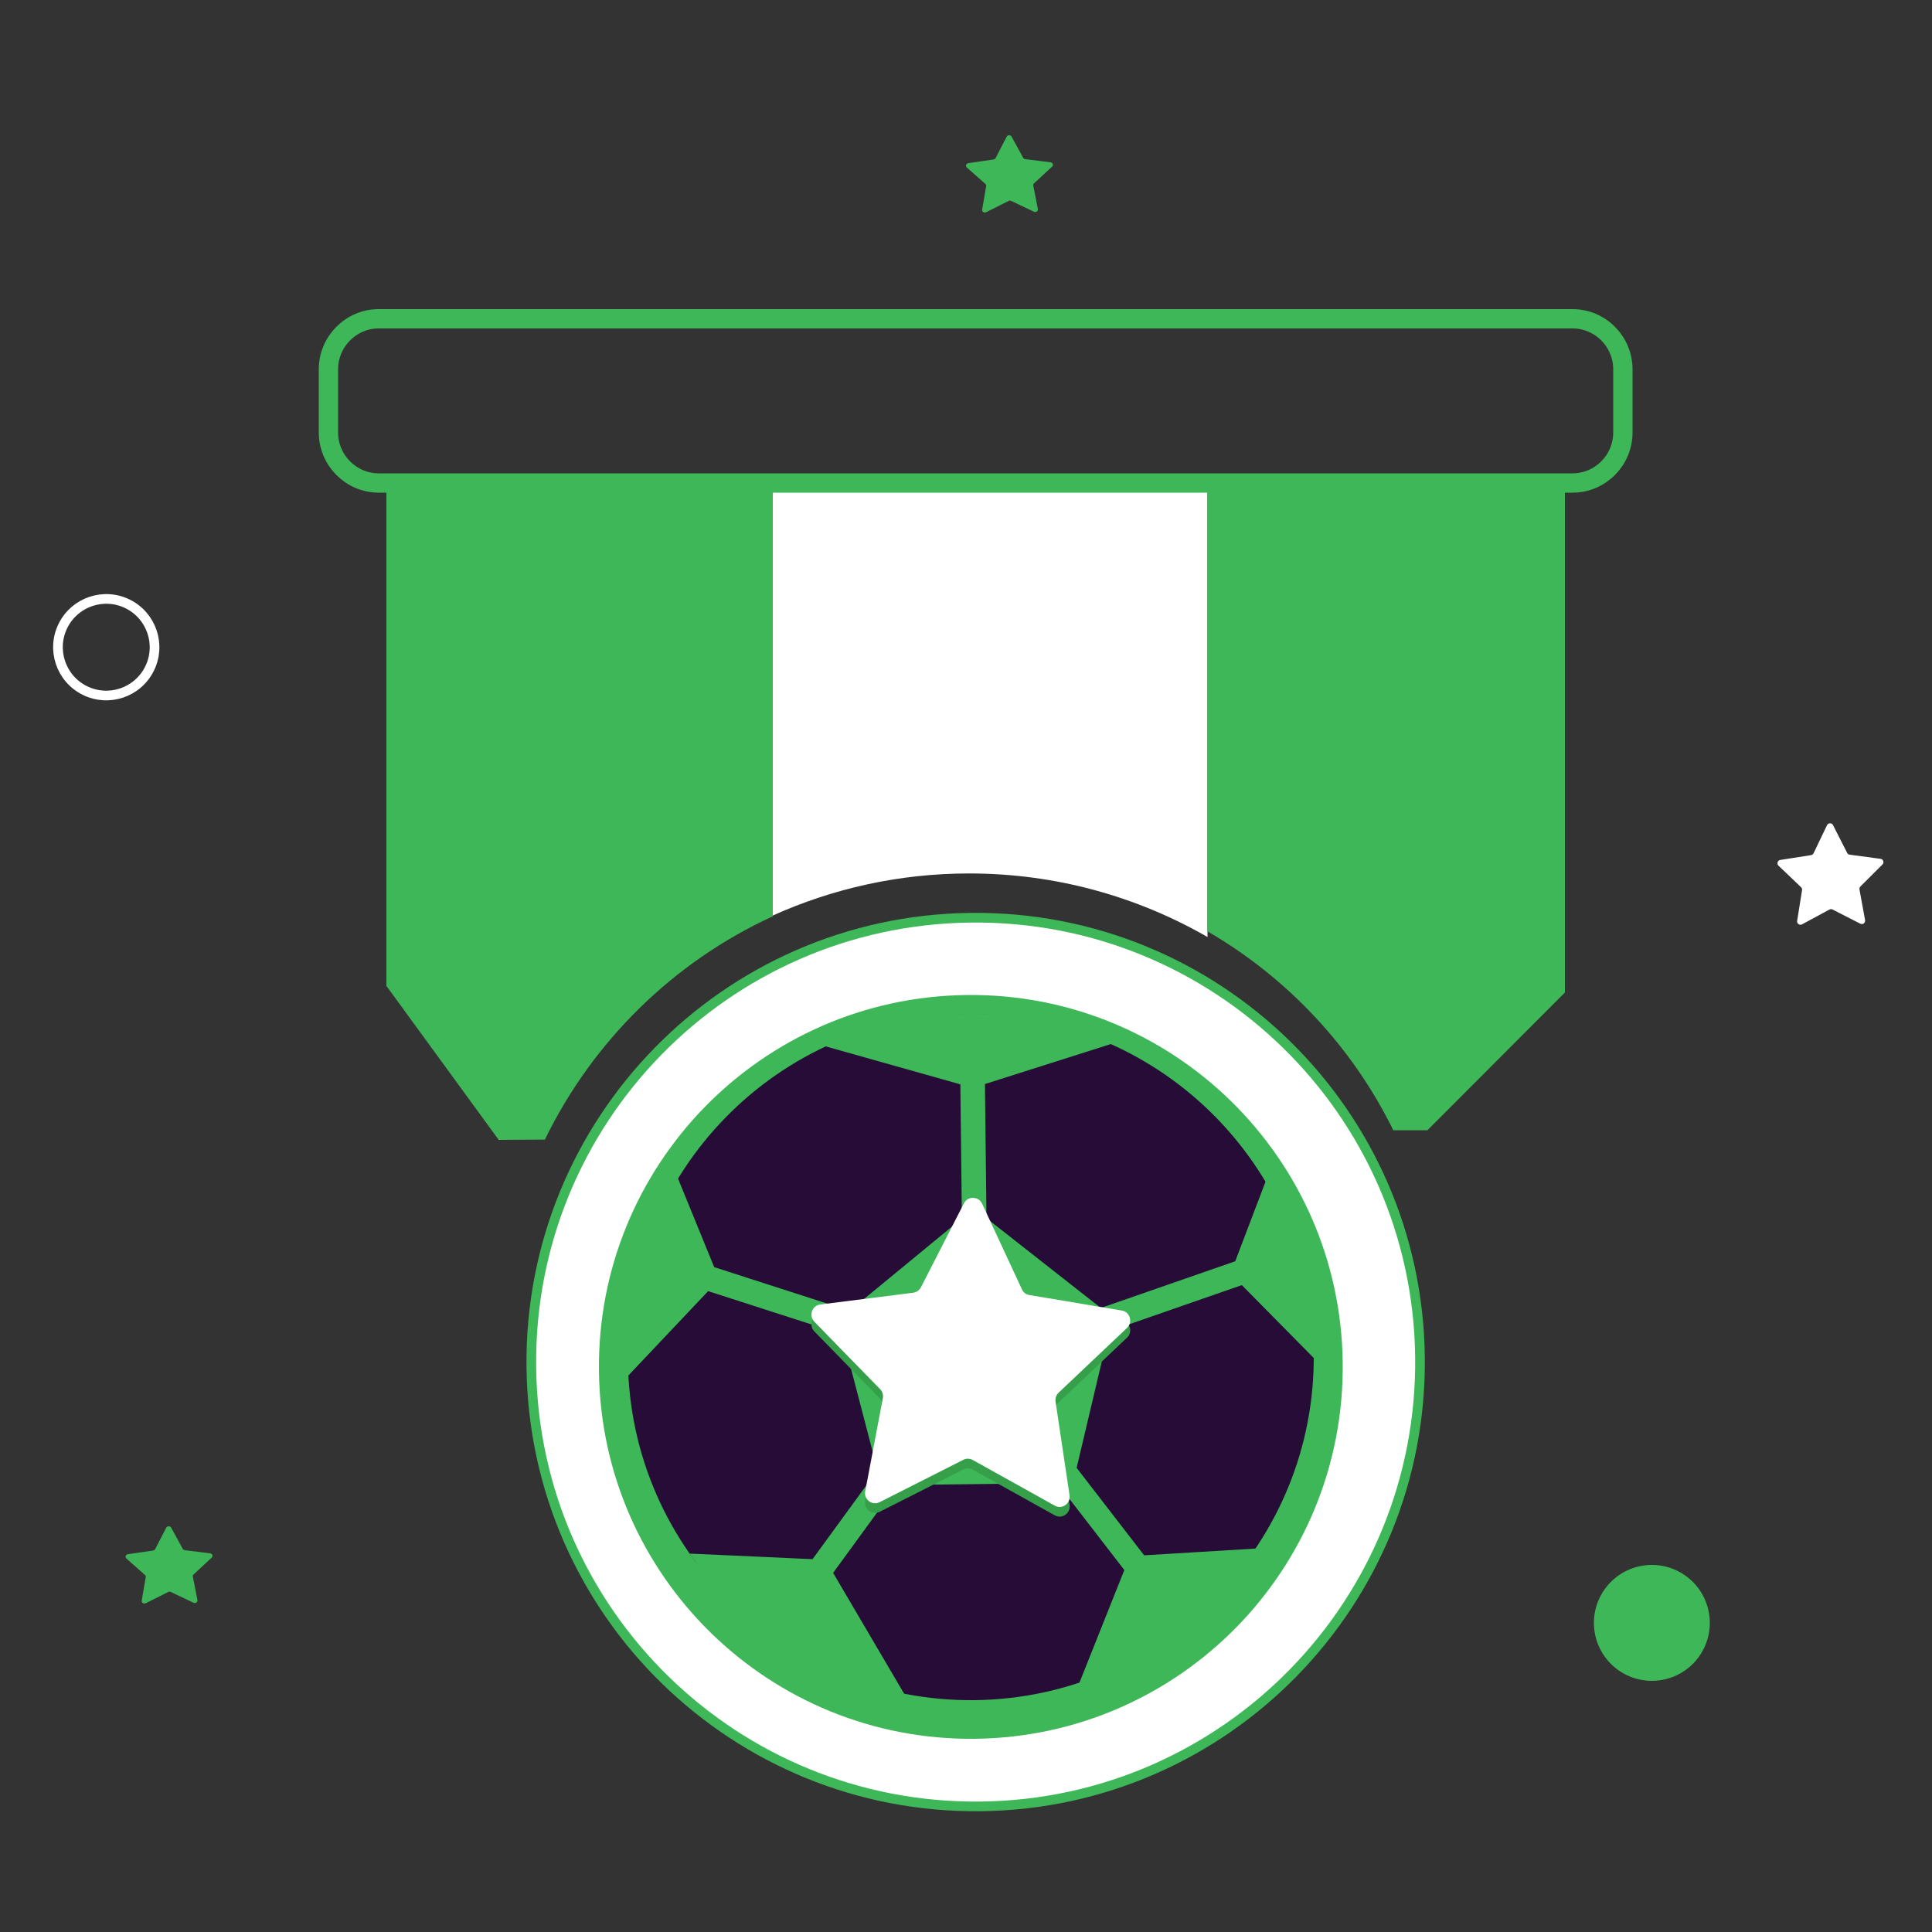 <?xml version="1.0" encoding="UTF-8"?>
<svg width="200px" height="200px" viewBox="0 0 200 200" version="1.1" xmlns="http://www.w3.org/2000/svg" xmlns:xlink="http://www.w3.org/1999/xlink">
    <rect x="0" y="0" width="200" height="200" fill="#333333" stroke="none"/>
    <!-- Generator: Sketch 54.1 (76490) - https://sketchapp.com -->
    <title>ic_popup_poin</title>
    <desc>Created with Sketch.</desc>
    <g id="Symbols" stroke="none" stroke-width="1" fill="none" fill-rule="evenodd">
        <g id="Icon-/-Popup-/-Poin">
            <g id="Group-34" transform="translate(6, 14)">
                <path d="M140.997,126.479 C141.285,151.882 120.924,172.709 95.52,172.997 C70.116,173.283 49.291,152.924 49.003,127.521 C48.715,102.116 69.076,81.291 94.479,81.003 C119.882,80.715 140.708,101.076 140.997,126.479" id="Fill-1" fill="#FFFFFF"></path>
                <path d="M140.997,126.479 C141.285,151.882 120.924,172.709 95.52,172.997 C70.116,173.283 49.291,152.924 49.003,127.521 C48.715,102.116 69.076,81.291 94.479,81.003 C119.882,80.715 140.708,101.076 140.997,126.479 Z" id="Stroke-3" stroke="#3DB757"></path>
                <path d="M132.997,127.064 C133.238,148.325 116.196,165.755 94.936,165.998 C73.674,166.237 56.243,149.196 56.003,127.936 C55.762,106.674 72.803,89.243 94.064,89.003 C115.326,88.762 132.755,105.803 132.997,127.064" id="Fill-5" fill="#3DB757"></path>
                <path d="M129.998,126.098 C130.221,145.702 114.508,161.775 94.901,161.998 C75.296,162.219 59.224,146.506 59.002,126.902 C58.779,107.297 74.492,91.224 94.098,91.002 C113.702,90.781 129.776,106.493 129.998,126.098" id="Fill-7" fill="#260C36"></path>
                <path d="M14.033,151.915 L11.676,150.797 C11.594,150.759 11.494,150.759 11.413,150.801 L10.825,151.096 L9.087,151.967 C8.877,152.072 8.631,151.909 8.671,151.694 L8.732,151.34 L8.933,150.165 L9.088,149.268 C9.102,149.182 9.071,149.095 9.002,149.037 L7.629,147.822 L7.089,147.342 C6.918,147.191 7.007,146.923 7.241,146.89 L8.814,146.662 L9.852,146.509 C9.945,146.495 10.024,146.44 10.065,146.362 L11.035,144.482 L11.208,144.148 C11.268,144.03 11.402,143.982 11.522,144.006 C11.601,144.019 11.676,144.066 11.718,144.143 L12.892,146.287 L12.916,146.333 C12.958,146.409 13.038,146.463 13.131,146.474 L13.632,146.537 L15.267,146.74 L15.751,146.801 C15.987,146.829 16.084,147.094 15.914,147.248 L14.044,148.982 C13.977,149.044 13.948,149.132 13.963,149.216 L14.439,151.633 C14.484,151.849 14.24,152.015 14.033,151.915" id="Fill-9" fill="#3DB757"></path>
                <path d="M74,80.856 L74,36 L34,36 L34,88.061 L45.626,104 L50.408,103.969 C55.375,93.762 63.736,85.56 74,80.856" id="Fill-11" fill="#3DB757"></path>
                <path d="M94.322,76.419 C103.315,76.419 111.738,78.822 119,83 L119,36 L74,36 L74,80.774 C80.198,77.985 87.075,76.419 94.322,76.419" id="Fill-13" fill="#FFFFFF"></path>
                <path d="M156,88.744 L156,36 L119,36 L119,82.415 C127.27,87.209 133.993,94.379 138.232,103 L141.769,103 L156,88.744 Z" id="Fill-15" fill="#3DB757"></path>
                <path d="M156.796,36 L33.204,36 C30.342,36 28,33.646 28,30.769 L28,24.231 C28,21.354 30.342,19 33.204,19 L156.796,19 C159.658,19 162,21.354 162,24.231 L162,30.769 C162,33.646 159.658,36 156.796,36 Z" id="Stroke-17" stroke="#3DB757" stroke-width="2"></path>
                <path d="M126.505,108.753 L125.863,108.863 C125.4,108.061 126.22,107.272 125.697,106.511 L121.871,116.565 L107.957,121.4 L96.121,112.106 L95.962,98.22 L109.274,93.992 L109.002,93.876 C108.705,93.75 108.403,93.628 108.102,93.506 C99.455,90.077 89.156,90.072 80.578,93.668 C80.228,93.815 79.881,93.967 79.541,94.124 L79.25,94.258 L93.415,98.251 L93.573,112.134 L81.954,121.693 L67.934,117.174 L63.851,107.179 C63.396,107.874 62.974,108.592 62.566,109.32 L62.566,109.31 C59.5,114.782 57.926,119.675 58.003,125.956 C58.016,127.08 58.086,128.19 58.202,129.288 L67.307,119.658 L81.168,124.126 L84.836,138.182 L78.115,147.404 L65.39,146.827 C65.614,147.16 65.85,147.482 66.084,147.806 L66.035,147.799 C70.697,154.303 77.386,159.054 85.042,161.299 L85.015,161.25 C85.993,161.539 86.98,161.798 87.988,162 L80.245,148.824 L86.878,139.725 L103.45,139.538 L110.39,148.529 L105.192,161.571 C106.04,161.352 106.871,161.094 107.694,160.816 L107.673,160.86 C115.016,158.376 121.357,153.564 125.742,147.147 L125.695,147.155 C125.92,146.826 126.149,146.498 126.365,146.16 L112.441,147.006 L105.453,137.95 L108.797,123.818 L122.553,119.035 L131.877,128.483 C131.937,127.719 131.969,126.948 131.984,126.175 C131.989,125.835 132.003,125.498 131.999,125.156 C131.934,118.968 129.607,114.1 126.505,108.753 Z" id="Fill-19" fill="#3DB757"></path>
                <path d="M170.374,156.666 C168.902,159.634 165.302,160.846 162.335,159.374 C159.366,157.902 158.154,154.303 159.627,151.334 C161.099,148.366 164.699,147.154 167.666,148.627 C170.633,150.099 171.846,153.698 170.374,156.666" id="Fill-21" fill="#3DB757"></path>
                <path d="M186.576,81.619 L183.704,80.151 C183.604,80.101 183.481,80.1 183.381,80.156 L182.665,80.543 L180.546,81.688 C180.29,81.824 179.992,81.611 180.04,81.328 L180.114,80.865 L180.36,79.323 L180.548,78.145 C180.565,78.032 180.526,77.917 180.442,77.839 L178.77,76.245 L178.11,75.615 C177.902,75.416 178.012,75.064 178.296,75.021 L180.214,74.721 L181.48,74.523 C181.594,74.504 181.689,74.432 181.74,74.329 L182.921,71.861 L183.132,71.423 C183.206,71.268 183.369,71.204 183.514,71.236 C183.612,71.252 183.704,71.313 183.754,71.416 L185.185,74.229 L185.214,74.289 C185.266,74.392 185.362,74.463 185.477,74.477 L186.086,74.559 L188.081,74.827 L188.67,74.904 C188.958,74.943 189.076,75.289 188.869,75.493 L186.588,77.768 C186.508,77.851 186.472,77.964 186.492,78.076 L187.072,81.249 C187.125,81.533 186.828,81.752 186.576,81.619" id="Fill-23" fill="#FFFFFF"></path>
                <path d="M9.478,55.222 C8.252,57.695 5.252,58.705 2.778,57.478 C0.306,56.251 -0.705,53.252 0.521,50.778 C1.749,48.305 4.748,47.296 7.221,48.521 C9.695,49.749 10.705,52.748 9.478,55.222 Z" id="Stroke-26" stroke="#FFFFFF"></path>
                <path d="M101.032,7.915 L98.675,6.797 C98.593,6.759 98.495,6.757 98.412,6.8 L97.824,7.095 L96.086,7.968 C95.878,8.072 95.631,7.908 95.67,7.693 L95.732,7.34 L95.934,6.166 L96.088,5.268 C96.103,5.182 96.07,5.094 96.002,5.036 L94.63,3.822 L94.088,3.342 C93.918,3.19 94.008,2.923 94.241,2.89 L95.814,2.66 L96.853,2.508 C96.946,2.495 97.025,2.44 97.066,2.362 L98.036,0.482 L98.209,0.148 C98.269,0.03 98.401,-0.018 98.521,0.006 C98.602,0.019 98.675,0.066 98.719,0.143 L99.892,2.286 L99.916,2.332 C99.959,2.41 100.038,2.463 100.132,2.474 L100.631,2.536 L102.268,2.74 L102.752,2.8 C102.988,2.829 103.083,3.094 102.914,3.249 L101.043,4.982 C100.978,5.044 100.948,5.13 100.964,5.216 L101.44,7.632 C101.484,7.849 101.241,8.016 101.032,7.915" id="Fill-28" fill="#3DB757"></path>
                <path d="M95.666,111.606 L99.785,120.475 C99.932,120.789 100.22,121.01 100.559,121.067 L110.127,122.667 C110.979,122.81 111.3,123.878 110.67,124.476 L103.592,131.174 C103.342,131.411 103.223,131.757 103.274,132.101 L104.724,141.786 C104.853,142.649 103.947,143.288 103.191,142.867 L94.697,138.137 C94.395,137.97 94.033,137.963 93.726,138.119 L85.055,142.505 C84.282,142.896 83.402,142.221 83.565,141.364 L85.392,131.743 C85.457,131.402 85.351,131.052 85.11,130.804 L78.301,123.828 C77.695,123.208 78.057,122.152 78.914,122.043 L88.537,120.827 C88.878,120.784 89.175,120.574 89.334,120.267 L93.796,111.569 C94.193,110.793 95.299,110.816 95.666,111.606" id="Fill-30" fill="#35A049"></path>
                <path d="M103.192,141.864 L94.693,137.134 C94.395,136.973 94.031,136.959 93.724,137.118 L91.537,138.225 L85.056,141.505 C84.275,141.895 83.396,141.216 83.567,140.362 L83.836,138.962 L84.716,134.3 L85.394,130.74 C85.455,130.397 85.35,130.045 85.106,129.801 L80.224,124.8 L78.302,122.824 C77.696,122.201 78.054,121.144 78.915,121.04 L84.709,120.308 L88.532,119.822 C88.879,119.776 89.171,119.568 89.334,119.259 L93.116,111.875 L93.791,110.561 C94.027,110.099 94.524,109.92 94.959,110.033 C95.251,110.09 95.518,110.285 95.665,110.598 L99.702,119.283 L99.784,119.47 C99.93,119.784 100.214,120.008 100.557,120.062 L102.381,120.366 L108.354,121.369 L110.119,121.664 C110.983,121.805 111.302,122.873 110.663,123.472 L103.591,130.167 C103.342,130.408 103.22,130.75 103.271,131.092 L104.719,140.788 C104.853,141.654 103.942,142.29 103.192,141.864" id="Fill-32" fill="#FFFFFF"></path>
            </g>
        </g>
    </g>
</svg>